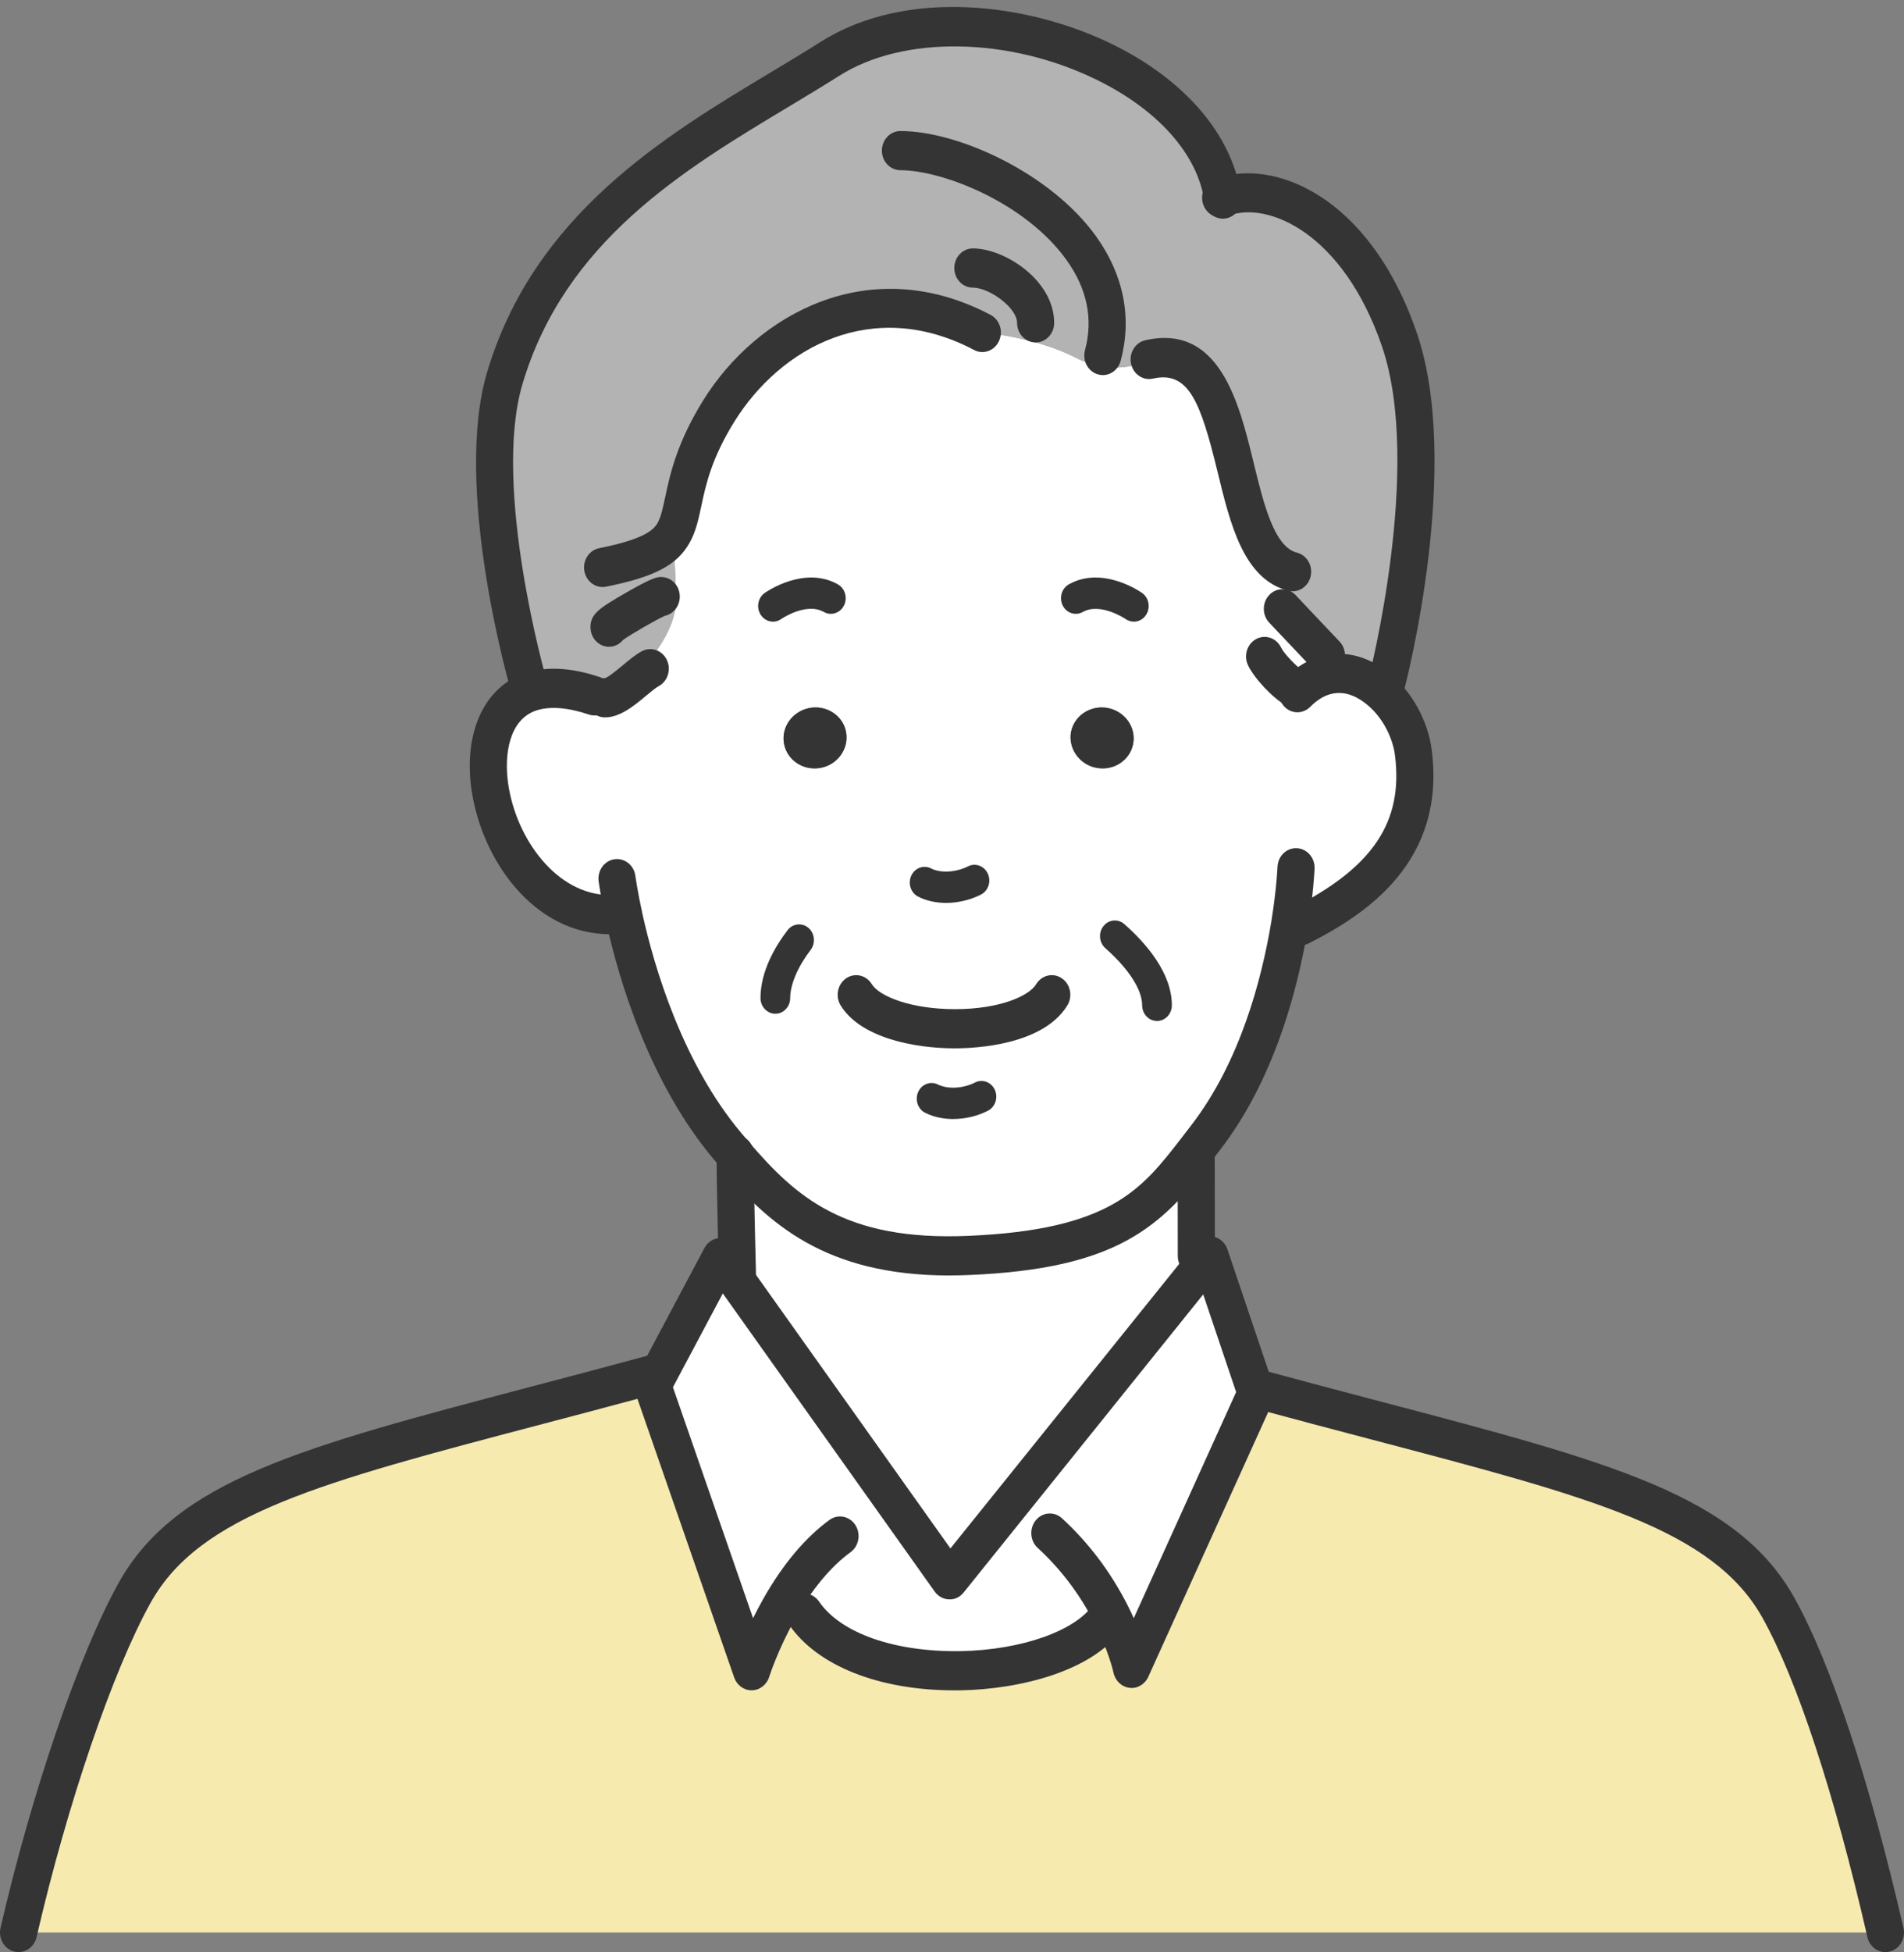 <svg width="120" height="123" viewBox="0 0 120 123" fill="none" xmlns="http://www.w3.org/2000/svg">
<rect x="0" y="0" width="120" height="123" fill="#808080" stroke="none"/>
<path d="M118.83 121.748H1.17C3.162 113.097 6.126 104.574 8.492 100.337C12.401 93.325 22.183 91.745 41.375 86.531L41.496 86.6L41.131 87.291L47.369 105.256C47.369 105.256 47.94 103.439 49.109 101.365L50.671 101.623C54.224 106.808 67.112 106.096 69.908 101.722L70.012 101.663C71.013 103.628 71.321 105.109 71.321 105.109L79.177 87.767L79.093 87.53L79.196 87.491C98.397 92.705 108.17 94.286 112.088 101.297C114.454 105.535 116.839 113.099 118.832 121.75L118.83 121.748Z" fill="#F7EAAF"/>
<path d="M83.731 42.493C84.824 42.256 85.9 42.632 86.798 43.352C88.005 44.3 88.883 45.871 89.079 47.441C89.772 52.972 86.424 56.073 81.963 58.325L81.28 58.246C80.691 61.812 79.297 67.381 75.987 71.667C75.772 71.953 75.557 72.23 75.342 72.507C72.536 76.132 70.189 78.709 61.051 79.094C52.868 79.44 49.455 76.408 46.33 72.774C46.18 72.587 46.021 72.409 45.863 72.221C41.963 67.599 40.13 61.357 39.363 57.911L38.456 57.624C31.33 57.624 28.075 45.389 33.453 43.581C34.472 43.245 35.8 43.274 37.466 43.838L37.596 43.907C38.467 43.907 39.682 42.495 40.458 42.08C40.458 42.08 42.703 39.917 42.609 37.587C42.515 35.117 42.45 33.577 42.45 33.577C43.291 32.095 42.851 29.844 45.302 25.893C48.556 20.659 55.075 17.341 61.912 20.945C61.912 20.945 65.204 21.203 67.804 22.535C70.414 23.868 72.424 22.644 72.424 22.644C78.924 21.163 76.708 34.811 81.468 36.016L80.823 38.357C81.73 39.315 82.665 40.312 83.6 41.289L83.731 42.495V42.493ZM71.442 46.681C71.536 45.623 70.722 44.686 69.628 44.576C68.534 44.477 67.57 45.248 67.477 46.295C67.393 47.352 68.207 48.3 69.291 48.399C70.385 48.508 71.349 47.738 71.442 46.681ZM51.541 48.399C52.625 48.3 53.44 47.352 53.346 46.295C53.261 45.248 52.298 44.478 51.205 44.576C50.111 44.686 49.296 45.623 49.39 46.681C49.484 47.738 50.447 48.507 51.541 48.399Z" fill="white"/>
<path d="M77.054 12.422C80.094 11.277 85.481 13.469 88.202 21.409C90.952 29.468 87.37 43.146 87.37 43.146L86.799 43.353C85.901 42.633 84.826 42.257 83.732 42.495L83.601 41.289C82.665 40.311 81.731 39.315 80.824 38.357L81.469 36.016C76.709 34.811 78.925 21.163 72.425 22.644C72.425 22.644 70.415 23.868 67.805 22.535C65.205 21.202 61.913 20.945 61.913 20.945C55.077 17.341 48.558 20.659 45.303 25.893C42.852 29.844 43.292 32.095 42.451 33.577C42.451 33.577 42.516 35.117 42.61 37.587C42.704 39.917 40.459 42.08 40.459 42.08C39.683 42.495 38.467 43.907 37.597 43.907L37.467 43.838C35.802 43.275 34.474 43.245 33.454 43.581L33.314 43.146C33.314 43.146 29.751 30.762 31.817 23.819C35.09 12.797 45.088 8.284 52.317 3.702C60.389 -1.404 75.716 3.781 77.054 12.422Z" fill="#B3B3B3"/>
<path d="M70.012 101.661L69.908 101.72C67.112 106.095 54.224 106.806 50.671 101.62L49.109 101.363C47.94 103.437 47.369 105.254 47.369 105.254L41.131 87.289L41.496 86.597L45.415 79.23L46.378 80.584L59.844 99.526L75.893 79.567L76.258 79.122L79.091 87.526L79.176 87.764L71.32 105.106C71.32 105.106 71.011 103.624 70.011 101.659L70.012 101.661Z" fill="white"/>
<path d="M75.894 79.568L59.845 99.527L46.379 80.585L46.482 80.496C46.482 80.496 46.332 74.738 46.332 72.773C49.456 76.408 52.87 79.44 61.053 79.093C70.19 78.708 72.538 76.13 75.344 72.506L75.39 72.545L75.4 79.122L75.895 79.567L75.894 79.568Z" fill="white"/>
<path d="M69.628 44.578C70.722 44.687 71.536 45.625 71.442 46.682C71.348 47.739 70.385 48.508 69.291 48.4C68.207 48.301 67.393 47.353 67.477 46.296C67.571 45.249 68.534 44.48 69.628 44.578Z" fill="#343434"/>
<path d="M53.346 46.296C53.44 47.353 52.625 48.301 51.541 48.4C50.447 48.509 49.483 47.739 49.39 46.682C49.297 45.624 50.111 44.687 51.205 44.577C52.298 44.478 53.262 45.249 53.346 46.296Z" fill="#343434"/>
<path d="M59.839 80.355C51.956 80.355 48.412 77.033 45.465 73.604C45.345 73.454 45.249 73.343 45.153 73.232L44.993 73.045C40.901 68.196 38.997 61.659 38.226 58.194C37.872 56.585 37.736 55.567 37.729 55.525C37.64 54.85 38.085 54.227 38.724 54.131C39.367 54.041 39.955 54.507 40.045 55.181C40.046 55.191 40.174 56.143 40.502 57.631C41.223 60.866 42.991 66.96 46.736 71.4L46.882 71.569C46.999 71.705 47.115 71.84 47.226 71.979C50.147 75.376 53.218 78.191 61.006 77.86C69.981 77.481 71.947 74.942 74.438 71.725C74.67 71.426 74.871 71.168 75.072 70.9C78.156 66.906 79.524 61.7 80.129 58.033C80.456 56.01 80.514 54.633 80.514 54.618C80.542 53.937 81.077 53.407 81.732 53.436C82.376 53.465 82.877 54.039 82.851 54.719C82.849 54.781 82.788 56.255 82.433 58.451C81.778 62.413 80.287 68.051 76.893 72.445C76.694 72.711 76.485 72.98 76.275 73.25C73.154 77.282 70.427 79.932 61.099 80.325C60.667 80.343 60.247 80.352 59.839 80.352V80.355Z" fill="#343434"/>
<path d="M38.457 58.858C33.65 58.858 30.369 54.184 29.722 49.785C29.191 46.169 30.515 43.273 33.099 42.406C34.431 41.965 36.018 42.052 37.822 42.663C38.437 42.871 38.776 43.565 38.578 44.215C38.381 44.865 37.725 45.224 37.108 45.014C35.791 44.57 34.648 44.48 33.801 44.76C32.08 45.338 31.758 47.54 32.032 49.407C32.538 52.84 35.078 56.391 38.456 56.391C39.102 56.391 39.625 56.944 39.625 57.626C39.625 58.307 39.102 58.86 38.456 58.86L38.457 58.858Z" fill="#343434"/>
<path d="M81.965 59.56C81.528 59.56 81.11 59.301 80.909 58.857C80.63 58.242 80.877 57.505 81.46 57.211C86.513 54.66 88.446 51.788 87.921 47.603C87.767 46.371 87.053 45.091 86.101 44.344C85.601 43.943 84.835 43.513 83.967 43.703C83.487 43.803 83.022 44.081 82.576 44.532C82.109 45.003 81.37 44.986 80.923 44.493C80.477 44.001 80.493 43.218 80.96 42.747C81.733 41.967 82.589 41.473 83.506 41.283C84.843 40.991 86.269 41.377 87.507 42.371C88.953 43.507 90.004 45.391 90.24 47.281C91.109 54.225 86.221 57.545 82.468 59.44C82.305 59.522 82.134 59.561 81.965 59.561V59.56Z" fill="#343434"/>
<path d="M59.629 56.883C58.993 56.883 58.383 56.752 57.866 56.488C57.401 56.249 57.207 55.659 57.432 55.168C57.658 54.677 58.218 54.474 58.682 54.711C59.284 55.02 60.244 54.965 61.015 54.579C61.479 54.345 62.039 54.555 62.261 55.048C62.483 55.54 62.284 56.129 61.817 56.363C61.127 56.708 60.361 56.883 59.628 56.883H59.629Z" fill="#343434"/>
<path d="M60.081 70.499C59.449 70.499 58.838 70.37 58.316 70.11C57.849 69.878 57.648 69.29 57.868 68.796C58.088 68.302 58.646 68.09 59.112 68.323C59.734 68.633 60.696 68.581 61.452 68.197C61.916 67.961 62.476 68.169 62.7 68.66C62.923 69.153 62.726 69.742 62.261 69.978C61.58 70.323 60.817 70.497 60.081 70.497V70.499Z" fill="#343434"/>
<path d="M60.195 66.046C57.503 66.046 54.2 65.336 52.981 63.34C52.631 62.767 52.787 62.003 53.329 61.633C53.871 61.264 54.596 61.428 54.945 62.001C55.412 62.766 57.409 63.577 60.193 63.577H60.212C62.93 63.574 64.832 62.783 65.305 62.003C65.653 61.428 66.377 61.262 66.92 61.631C67.463 61.999 67.622 62.763 67.272 63.336C65.749 65.843 61.486 66.043 60.215 66.044C60.208 66.044 60.201 66.044 60.195 66.044V66.046Z" fill="#343434"/>
<path d="M75.399 80.359C74.754 80.359 74.231 79.807 74.23 79.126L74.221 72.548C74.221 71.867 74.742 71.313 75.388 71.312H75.39C76.035 71.312 76.558 71.863 76.559 72.545L76.569 79.122C76.569 79.804 76.047 80.358 75.401 80.359H75.399Z" fill="#343434"/>
<path d="M46.481 81.731C45.85 81.731 45.33 81.201 45.313 80.53C45.307 80.294 45.164 74.732 45.164 72.773C45.164 72.091 45.687 71.504 46.332 71.504C46.978 71.504 47.501 72.022 47.501 72.704V72.773C47.501 74.699 47.649 80.404 47.651 80.462C47.669 81.144 47.16 81.711 46.514 81.73C46.503 81.73 46.492 81.73 46.481 81.73V81.731Z" fill="#343434"/>
<path d="M83.6 42.524C83.302 42.524 83.005 42.404 82.777 42.166C82.16 41.521 81.542 40.866 80.932 40.221L79.995 39.23C79.538 38.748 79.538 37.966 79.995 37.483C80.451 37.001 81.192 37.002 81.648 37.483L82.588 38.479C83.194 39.121 83.808 39.771 84.421 40.413C84.88 40.892 84.885 41.674 84.43 42.158C84.202 42.402 83.9 42.525 83.6 42.525V42.524Z" fill="#343434"/>
<path d="M81.551 44.559C81.373 44.559 81.192 44.515 81.023 44.424C80.241 44.004 79.046 42.735 78.656 41.911C78.367 41.3 78.601 40.56 79.178 40.255C79.757 39.949 80.457 40.197 80.746 40.806C80.926 41.184 81.776 42.058 82.083 42.223C82.659 42.532 82.888 43.275 82.596 43.883C82.389 44.311 81.978 44.559 81.552 44.559H81.551Z" fill="#343434"/>
<path d="M38.382 40.746C37.737 40.746 37.214 40.193 37.214 39.512C37.214 38.68 37.766 38.318 39.365 37.392C41.164 36.352 41.423 36.352 41.675 36.352C42.321 36.352 42.844 36.904 42.844 37.586C42.844 38.179 42.447 38.675 41.918 38.793C41.451 38.984 39.715 39.984 39.268 40.317C39.054 40.58 38.737 40.746 38.382 40.746Z" fill="#343434"/>
<path d="M72.92 64.32C72.403 64.32 71.984 63.878 71.984 63.332C71.984 62.35 71.138 61.039 69.663 59.734C69.267 59.384 69.214 58.761 69.547 58.343C69.878 57.924 70.467 57.87 70.864 58.22C72.229 59.427 73.856 61.294 73.856 63.333C73.856 63.879 73.437 64.321 72.92 64.321V64.32Z" fill="#343434"/>
<path d="M48.866 63.865C48.349 63.865 47.93 63.423 47.93 62.877C47.93 61.196 48.856 59.625 49.633 58.605C49.957 58.18 50.545 58.114 50.948 58.453C51.35 58.795 51.414 59.417 51.092 59.842C50.271 60.92 49.802 62.026 49.802 62.877C49.802 63.423 49.383 63.865 48.866 63.865Z" fill="#343434"/>
<path d="M71.46 39.164C71.282 39.164 71.101 39.111 70.942 38.999C70.916 38.981 69.351 37.935 68.243 38.556C67.784 38.812 67.22 38.629 66.978 38.148C66.737 37.667 66.909 37.069 67.365 36.813C69.492 35.621 71.882 37.287 71.983 37.359C72.412 37.663 72.525 38.277 72.237 38.729C72.057 39.013 71.762 39.166 71.461 39.166L71.46 39.164Z" fill="#343434"/>
<path d="M48.717 39.164C48.417 39.164 48.121 39.012 47.941 38.728C47.652 38.276 47.766 37.662 48.195 37.358C48.296 37.286 50.687 35.619 52.806 36.813C53.261 37.07 53.433 37.668 53.191 38.149C52.947 38.629 52.382 38.812 51.925 38.555C50.807 37.923 49.255 38.986 49.239 38.997C49.079 39.111 48.898 39.166 48.718 39.166L48.717 39.164Z" fill="#343434"/>
<path d="M87.37 44.38C87.266 44.38 87.162 44.366 87.058 44.336C86.435 44.154 86.07 43.475 86.242 42.818C86.277 42.685 89.692 29.42 87.102 21.828C84.641 14.65 79.885 12.665 77.446 13.585C77.412 13.598 77.377 13.608 77.344 13.618C77.342 13.618 77.34 13.618 77.338 13.62C76.787 13.834 76.16 13.585 75.889 13.019C75.597 12.411 75.828 11.668 76.404 11.361C76.531 11.293 76.647 11.257 76.72 11.238C80.152 9.995 86.284 12.188 89.301 20.99C92.145 29.324 88.647 42.902 88.496 43.476C88.353 44.023 87.883 44.381 87.371 44.381L87.37 44.38ZM77.46 13.563C77.46 13.563 77.46 13.563 77.459 13.563C77.459 13.563 77.459 13.563 77.46 13.563Z" fill="#343434"/>
<path d="M37.978 36.983C37.428 36.983 36.937 36.57 36.831 35.978C36.71 35.309 37.127 34.663 37.762 34.536C40.529 33.982 41.176 33.421 41.445 32.943C41.656 32.572 41.772 32.026 41.92 31.337C42.227 29.893 42.649 27.916 44.324 25.215C47.69 19.802 54.792 15.811 62.434 19.84C63.012 20.144 63.246 20.885 62.957 21.496C62.669 22.106 61.968 22.355 61.389 22.048C54.99 18.675 49.189 21.888 46.279 26.57C44.837 28.895 44.483 30.549 44.201 31.879C44.015 32.749 43.855 33.501 43.452 34.211C42.664 35.606 41.239 36.353 38.196 36.961C38.122 36.975 38.049 36.982 37.977 36.982L37.978 36.983Z" fill="#343434"/>
<path d="M81.469 37.251C81.378 37.251 81.288 37.239 81.196 37.216C78.386 36.504 77.546 33.056 76.735 29.72C75.671 25.343 74.921 23.343 72.671 23.851C72.04 23.998 71.418 23.571 71.282 22.905C71.146 22.239 71.546 21.582 72.177 21.438C76.87 20.365 78.101 25.418 78.999 29.106C79.638 31.733 80.299 34.451 81.74 34.817C82.368 34.975 82.755 35.642 82.604 36.305C82.475 36.871 81.996 37.252 81.468 37.252L81.469 37.251Z" fill="#343434"/>
<path d="M65.269 21.576C64.624 21.576 64.101 21.024 64.101 20.342C64.101 19.383 62.347 18.12 61.314 18.12C60.668 18.12 60.145 17.567 60.145 16.886C60.145 16.204 60.668 15.651 61.314 15.651C63.33 15.651 66.439 17.665 66.439 20.342C66.439 21.024 65.916 21.576 65.27 21.576H65.269Z" fill="#343434"/>
<path d="M69.507 23.631C69.401 23.631 69.292 23.616 69.186 23.583C68.564 23.396 68.205 22.713 68.382 22.058C68.908 20.107 68.519 18.2 67.225 16.391C64.615 12.742 59.375 10.723 56.75 10.723C56.104 10.723 55.581 10.171 55.581 9.489C55.581 8.808 56.104 8.255 56.75 8.255C60.413 8.255 66.247 10.926 69.091 14.904C70.825 17.33 71.358 20.037 70.63 22.735C70.483 23.278 70.015 23.632 69.507 23.632V23.631Z" fill="#343434"/>
<path d="M33.313 44.38C32.812 44.38 32.348 44.037 32.195 43.505C32.045 42.985 28.551 30.672 30.701 23.448C33.65 13.518 41.907 8.563 48.542 4.58C49.637 3.923 50.702 3.284 51.714 2.643C57.173 -0.81 64.883 0.227 70.103 2.786C74.671 5.025 77.624 8.465 78.207 12.224C78.209 12.235 78.214 12.272 78.218 12.3C78.341 12.939 77.967 13.574 77.362 13.738C76.734 13.907 76.099 13.508 75.939 12.848C75.926 12.797 75.908 12.685 75.902 12.634C75.444 9.683 72.973 6.915 69.118 5.026C63.605 2.324 56.942 2.215 52.916 4.762C51.89 5.412 50.808 6.062 49.697 6.729C43.092 10.693 35.605 15.187 32.931 24.19C30.997 30.686 34.396 42.669 34.431 42.79C34.618 43.443 34.27 44.132 33.651 44.329C33.538 44.366 33.423 44.383 33.311 44.383L33.313 44.38ZM78.206 12.236C78.206 12.236 78.206 12.236 78.206 12.237C78.206 12.237 78.206 12.237 78.206 12.236ZM78.206 12.234C78.206 12.234 78.206 12.234 78.206 12.236C78.206 12.236 78.206 12.235 78.206 12.234Z" fill="#343434"/>
<path d="M118.829 122.984C118.302 122.984 117.824 122.605 117.694 122.04C115.605 112.962 113.256 105.818 111.081 101.922C107.968 96.353 100.355 94.35 86.536 90.715C84.176 90.094 81.636 89.426 78.905 88.684C78.279 88.515 77.904 87.842 78.064 87.181C78.225 86.522 78.864 86.125 79.487 86.293C82.212 87.033 84.746 87.7 87.101 88.32C101.534 92.116 109.484 94.208 113.094 100.668C115.383 104.766 117.823 112.15 119.966 121.456C120.119 122.119 119.734 122.786 119.107 122.948C119.014 122.971 118.921 122.984 118.829 122.984Z" fill="#343434"/>
<path d="M1.171 122.983C1.079 122.983 0.986 122.972 0.893 122.948C0.266 122.786 -0.119 122.119 0.034 121.456C2.003 112.904 4.997 104.164 7.486 99.709C11.087 93.251 19.031 91.161 33.452 87.366C35.812 86.745 38.353 86.076 41.084 85.334C41.709 85.166 42.346 85.562 42.507 86.222C42.668 86.883 42.291 87.555 41.666 87.725C38.929 88.469 36.382 89.138 34.016 89.761C20.209 93.394 12.603 95.395 9.499 100.962C7.117 105.229 4.225 113.698 2.306 122.039C2.176 122.604 1.697 122.982 1.171 122.982V122.983Z" fill="#343434"/>
<path d="M47.369 106.489C46.88 106.489 46.441 106.167 46.271 105.68L40.033 87.716C39.916 87.378 39.944 87.004 40.11 86.69L44.396 78.628C44.589 78.264 44.943 78.028 45.338 78.001C45.735 77.972 46.113 78.158 46.349 78.491L59.901 97.55L75.374 78.315C75.647 77.984 76.07 77.83 76.474 77.91C76.882 77.992 77.219 78.296 77.359 78.709L80.269 87.329C80.38 87.644 80.367 87.994 80.229 88.297L72.372 105.639C72.157 106.115 71.674 106.4 71.185 106.333C70.689 106.273 70.284 105.886 70.177 105.372C70.175 105.362 69.881 104.013 68.979 102.245C68.051 100.434 66.846 98.841 65.399 97.517C64.912 97.07 64.859 96.29 65.282 95.776C65.704 95.26 66.443 95.204 66.931 95.652C68.591 97.173 69.973 98.997 71.037 101.073C71.191 101.375 71.33 101.667 71.455 101.946L77.908 87.7L75.833 81.547L60.735 100.326C60.505 100.612 60.189 100.779 59.809 100.76C59.453 100.749 59.122 100.568 58.909 100.268L45.555 81.486L42.412 87.397L47.463 101.947C47.653 101.559 47.866 101.151 48.102 100.733C49.333 98.556 50.737 96.883 52.275 95.757C52.806 95.368 53.535 95.507 53.903 96.068C54.271 96.628 54.139 97.398 53.608 97.786C52.346 98.71 51.17 100.127 50.112 101.997C49.029 103.917 48.483 105.627 48.478 105.645C48.321 106.143 47.882 106.481 47.386 106.489H47.369Z" fill="#343434"/>
<path d="M60.169 106.493C55.401 106.493 51.514 104.955 49.725 102.345C49.346 101.793 49.463 101.021 49.986 100.621C50.509 100.222 51.24 100.345 51.619 100.897C52.989 102.896 56.387 104.082 60.521 104.022C64.395 103.955 67.857 102.724 68.94 101.029C69.301 100.463 70.028 100.315 70.563 100.696C71.098 101.077 71.24 101.844 70.879 102.41C69.018 105.322 64.156 106.428 60.56 106.49C60.43 106.492 60.3 106.493 60.17 106.493H60.169Z" fill="#343434"/>
<path d="M38.121 45.195C37.475 45.195 36.952 44.642 36.952 43.96C36.952 43.279 37.475 42.726 38.121 42.726C38.325 42.681 38.942 42.167 39.273 41.892C39.682 41.552 40.068 41.231 40.458 41.025C41.036 40.72 41.738 40.967 42.028 41.576C42.317 42.185 42.084 42.927 41.507 43.233C41.328 43.327 41.005 43.596 40.721 43.832C39.952 44.472 39.081 45.196 38.122 45.196L38.121 45.195Z" fill="#343434"/>
</svg>
